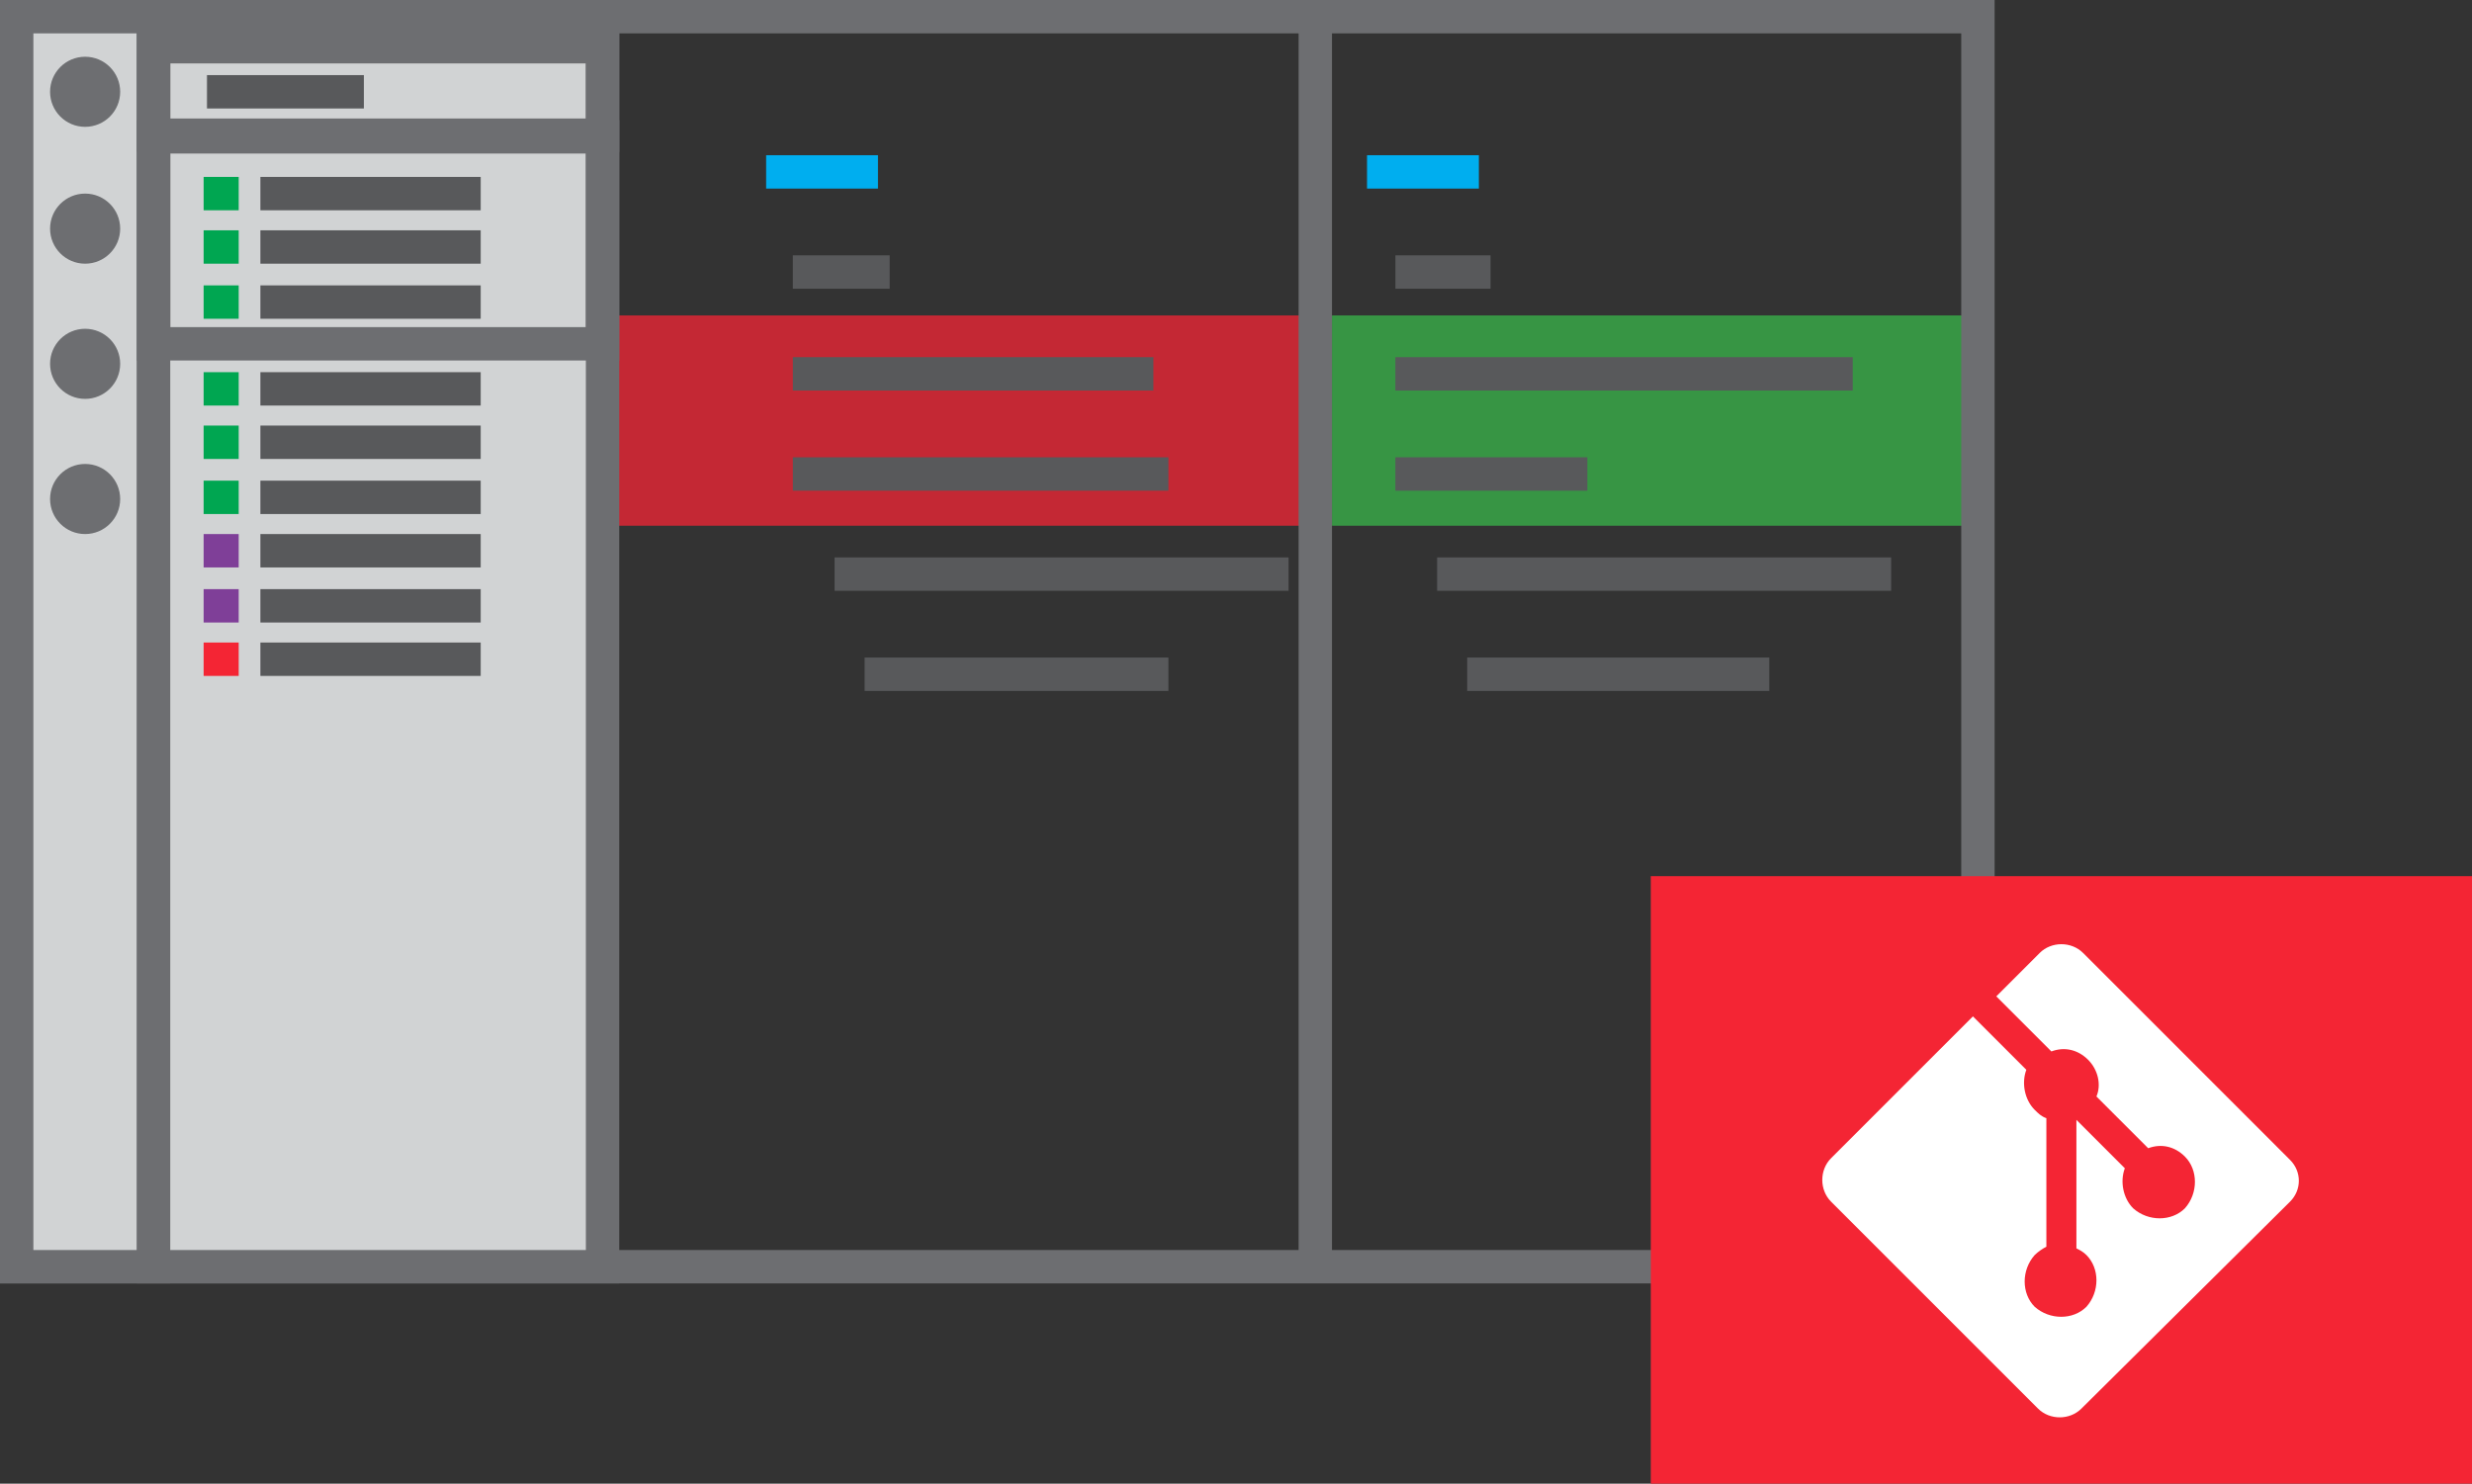 <?xml version="1.0"?>

<!-- Generator: Adobe Illustrator 19.2.0, SVG Export Plug-In . SVG Version: 6.00 Build 0)  -->
<svg xmlns="http://www.w3.org/2000/svg" id="Layer_1" style="enable-background:new 0 0 148.1 88.9;" viewBox="0 0 148.1 88.9" x="0px" y="0px" width="148.1" height="88.9" xmlns:xml="http://www.w3.org/XML/1998/namespace" xml:space="preserve" xmlns:xlink="http://www.w3.org/1999/xlink" version="1.1">
<rect x="0" y="0" width="148.1" height="88.9" fill="#333333" stroke="none"/>
<style type="text/css">
	.st0{opacity:0.75;fill:#F42534;}
	.st1{opacity:0.75;fill:#39B54A;}
	.st2{fill:none;stroke:#6D6E71;stroke-width:2;stroke-miterlimit:10;}
	.st3{fill:#D1D3D4;stroke:#6D6E71;stroke-width:2;stroke-miterlimit:10;}
	.st4{fill:#6D6E71;}
	.st5{fill:#58595B;stroke:#58595B;stroke-width:2;stroke-miterlimit:10;}
	.st6{fill:#1C75BC;stroke:#00AEEF;stroke-width:2;stroke-miterlimit:10;}
	.st7{fill:#58595B;stroke:#00A651;stroke-width:2;stroke-miterlimit:10;}
	.st8{fill:#58595B;stroke:#7F3F98;stroke-width:2;stroke-miterlimit:10;}
	.st9{fill:#58595B;stroke:#F42534;stroke-width:2;stroke-miterlimit:10;}
	.st10{fill:#F42534;}
	.st11{fill:#FFFFFF;}
</style>
<rect class="st0" x="36.8" y="18.9" width="41.2" height="12.6" />
<rect class="st1" x="79.8" y="18.9" width="37.8" height="12.6" />
<rect class="st2" x="1" y="1" width="117.5" height="74.9" />
<rect class="st3" x="1" y="1" width="8.2" height="74.9" />
<circle class="st4" cx="5.1" cy="5.5" r="2.1" />
<circle class="st4" cx="5.1" cy="13.7" r="2.1" />
<circle class="st4" cx="5.1" cy="21.8" r="2.1" />
<circle class="st4" cx="5.1" cy="29.9" r="2.1" />
<path class="st5" d="M 67.2 72.9" />
<g>
	<line class="st6" x1="45.9" y1="10.3" x2="52.6" y2="10.3" />
	<line class="st5" x1="47.5" y1="16.3" x2="53.3" y2="16.3" />
	<line class="st5" x1="47.5" y1="22.4" x2="69.1" y2="22.4" />
	<line class="st5" x1="50" y1="34.4" x2="77.2" y2="34.4" />
	<line class="st5" x1="51.8" y1="40.4" x2="70" y2="40.4" />
	<line class="st5" x1="47.5" y1="28.4" x2="70" y2="28.4" />
</g>
<g>
	<line class="st6" x1="81.9" y1="10.3" x2="88.6" y2="10.3" />
	<line class="st5" x1="83.6" y1="16.3" x2="89.3" y2="16.3" />
	<line class="st5" x1="83.6" y1="22.4" x2="111" y2="22.4" />
	<line class="st5" x1="86.1" y1="34.4" x2="113.3" y2="34.4" />
	<line class="st5" x1="87.9" y1="40.4" x2="106" y2="40.4" />
	<line class="st5" x1="83.6" y1="28.4" x2="95.1" y2="28.4" />
</g>
<rect class="st3" x="9.2" y="1" width="26.9" height="74.9" />
<rect class="st2" x="9.2" y="2.8" width="26.9" height="5.3" />
<rect class="st2" x="9.2" y="8.2" width="26.9" height="12.4" />
<line class="st5" x1="12.4" y1="5.5" x2="21.8" y2="5.5" />
<g>
	<g>
		<line class="st5" x1="15.6" y1="23.3" x2="28.8" y2="23.3" />
		<line class="st5" x1="15.6" y1="26.5" x2="28.8" y2="26.5" />
		<line class="st5" x1="15.6" y1="29.8" x2="28.8" y2="29.8" />
		<line class="st5" x1="15.6" y1="33" x2="28.8" y2="33" />
		<line class="st5" x1="15.6" y1="36.3" x2="28.8" y2="36.3" />
		<line class="st5" x1="15.6" y1="39.5" x2="28.8" y2="39.5" />
	</g>
	<g>
		<line class="st7" x1="12.2" y1="23.3" x2="14.3" y2="23.3" />
		<line class="st7" x1="12.2" y1="26.5" x2="14.3" y2="26.5" />
		<line class="st7" x1="12.2" y1="29.8" x2="14.3" y2="29.8" />
		<line class="st8" x1="12.2" y1="33" x2="14.3" y2="33" />
		<line class="st8" x1="12.2" y1="36.3" x2="14.3" y2="36.3" />
		<line class="st9" x1="12.2" y1="39.5" x2="14.3" y2="39.5" />
	</g>
</g>
<g>
	<g>
		<line class="st5" x1="15.6" y1="11.6" x2="28.8" y2="11.6" />
		<line class="st5" x1="15.6" y1="14.8" x2="28.8" y2="14.8" />
		<line class="st5" x1="15.6" y1="18.1" x2="28.8" y2="18.1" />
	</g>
	<g>
		<line class="st7" x1="12.2" y1="11.6" x2="14.3" y2="11.6" />
		<line class="st7" x1="12.2" y1="14.8" x2="14.3" y2="14.8" />
		<line class="st7" x1="12.2" y1="18.1" x2="14.3" y2="18.1" />
	</g>
</g>
<g>
	<g>
		<rect class="st10" x="98.9" y="52.5" width="49.3" height="36.4" />
	</g>
	<g>
		<path class="st11" d="M 137.2 69.5 l -12.4 -12.4 c -0.7 -0.7 -1.9 -0.7 -2.6 0 l -2.6 2.6 l 3.3 3.3 c 0.8 -0.3 1.6 -0.1 2.2 0.5 c 0.6 0.6 0.8 1.5 0.5 2.2 l 3.1 3.1 c 0.8 -0.3 1.6 -0.1 2.2 0.5 c 0.8 0.8 0.8 2.2 0 3.1 c -0.8 0.8 -2.2 0.8 -3.1 0 c -0.6 -0.6 -0.8 -1.6 -0.5 -2.4 l -2.9 -2.9 v 7.7 c 0.2 0.1 0.4 0.2 0.6 0.4 c 0.8 0.8 0.8 2.2 0 3.1 c -0.8 0.8 -2.2 0.8 -3.1 0 c -0.8 -0.8 -0.8 -2.2 0 -3.1 c 0.2 -0.2 0.5 -0.4 0.7 -0.5 V 67 c -0.3 -0.1 -0.5 -0.3 -0.7 -0.5 c -0.6 -0.6 -0.8 -1.6 -0.5 -2.4 l -3.2 -3.2 l -8.5 8.5 c -0.7 0.7 -0.7 1.9 0 2.6 l 12.4 12.4 c 0.7 0.7 1.9 0.7 2.6 0 L 137.2 72 C 137.9 71.3 137.9 70.2 137.2 69.5 Z" />
	</g>
</g>
<line class="st2" x1="78.8" y1="1" x2="78.8" y2="75.9" />
</svg>
